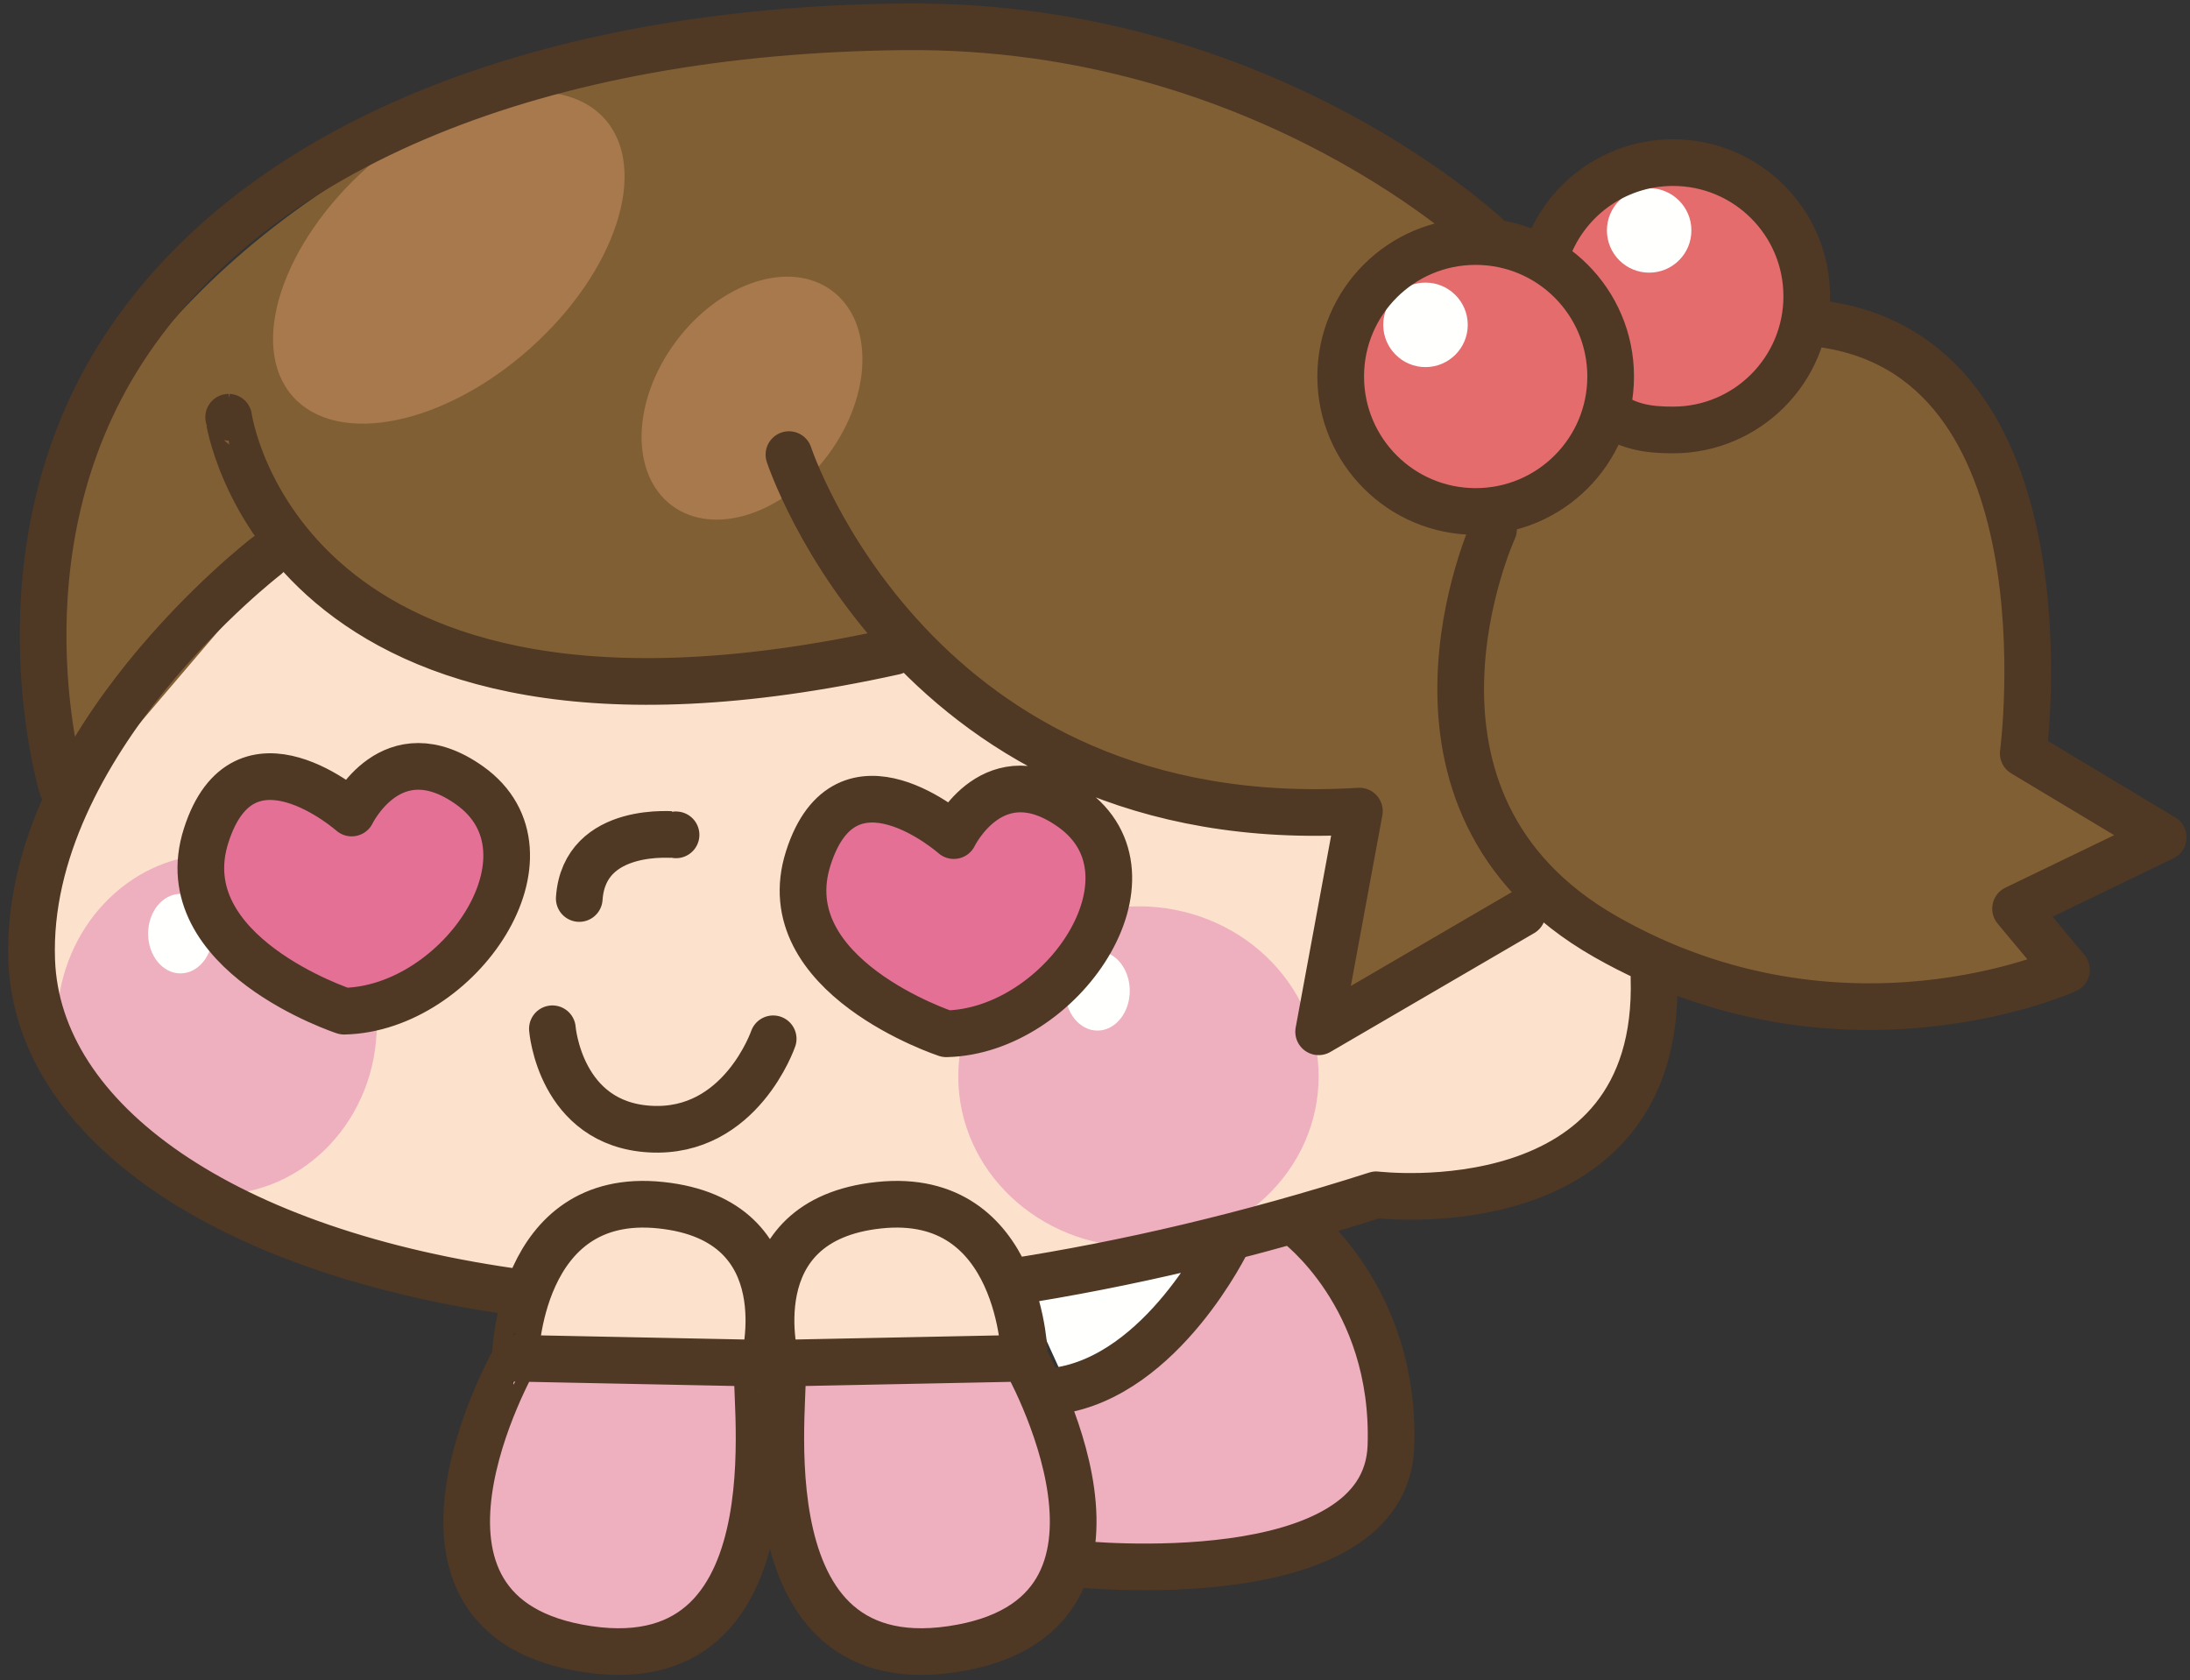 <?xml version="1.0" encoding="UTF-8"?>
<!DOCTYPE svg PUBLIC "-//W3C//DTD SVG 1.1//EN" "http://www.w3.org/Graphics/SVG/1.1/DTD/svg11.dtd">
<svg version="1.1" xmlns="http://www.w3.org/2000/svg" xmlns:xlink="http://www.w3.org/1999/xlink" x="0" y="0" width="563" height="432" viewBox="0, 0, 563, 432">
  <rect x="0" y="0" width="563" height="432" fill="#333333" stroke="none"/>
  <g id="Layer_1">
    <path d="M76.414,138.469 C76.414,138.469 12.524,188.297 12.524,236.844 C12.524,285.406 44.469,328.211 170.961,335.242 C297.469,342.266 354.321,307.133 354.321,307.133 C354.321,307.133 377.969,313.516 398.407,301.375 C418.86,289.242 425.25,251.547 425.25,251.547 L398.407,230.461 C398.407,230.461 335.164,264.328 337.078,264.328 C338.985,264.328 351.773,210.023 351.773,210.023 C351.773,210.023 266.172,209.383 235.5,165.93 C235.5,165.93 112.188,197.883 76.414,138.469" fill="#FCE1CD"/>
    <path d="M76.414,138.469 L20.828,203.633 C20.828,203.633 6.774,141.023 26.57,106.523 C46.383,72.016 110.906,8.133 223.344,10.047 C335.797,11.969 388.828,61.797 388.828,61.797 C388.828,61.797 349.86,66.266 345.375,96.93 C340.906,127.602 387.555,133.992 387.555,133.992 C387.555,133.992 412.453,120.57 416.281,110.352 C416.281,110.352 434.82,120.57 445.68,110.992 C456.547,101.414 466.774,82.883 466.774,82.883 C466.774,82.883 493.914,90.25 506.375,107.156 C523.5,130.367 524.313,196.594 524.313,196.594 L553,215.773 L519.157,233.648 L531.281,249.633 C531.281,249.633 453.344,280.93 398.407,230.461 L340.906,263.688 L351.773,210.023 C351.773,210.023 286.61,218.961 235.5,165.93 C235.5,165.93 107.719,197.883 76.414,138.469" fill="#815F34"/>
    <path d="M460.391,79.031 C460.391,97.039 445.797,111.617 427.821,111.617 C409.821,111.617 395.219,97.039 395.219,79.031 C395.219,61.047 409.821,46.461 427.821,46.461 C445.797,46.461 460.391,61.047 460.391,79.031" fill="#E46C6D"/>
    <path d="M414.375,98.211 C414.375,116.203 399.797,130.797 381.797,130.797 C363.797,130.797 349.219,116.203 349.219,98.211 C349.219,80.219 363.797,65.633 381.797,65.633 C399.797,65.633 414.375,80.219 414.375,98.211" fill="#E46C6D"/>
    <path d="M377.328,83.523 C377.328,89.516 372.453,94.383 366.461,94.383 C360.469,94.383 355.602,89.516 355.602,83.523 C355.602,77.523 360.469,72.656 366.461,72.656 C372.453,72.656 377.328,77.523 377.328,83.523" fill="#FFFFFE"/>
    <path d="M434.82,59.242 C434.82,65.242 429.969,70.102 423.961,70.102 C417.969,70.102 413.102,65.242 413.102,59.242 C413.102,53.25 417.969,48.383 423.961,48.383 C429.969,48.383 434.82,53.25 434.82,59.242" fill="#FFFFFE"/>
    <path d="M338.985,276.773 C338.985,300.945 318.25,320.547 292.664,320.547 C267.086,320.547 246.352,300.945 246.352,276.773 C246.352,252.609 267.086,233.016 292.664,233.016 C318.25,233.016 338.985,252.609 338.985,276.773" fill="#EEAFBF"/>
    <path d="M55.649,219.602 C34.36,219.602 17.031,236.82 14.86,258.828 C21.414,273.195 34.242,294.813 55.656,307.133 C78.406,307.125 96.86,287.531 96.86,263.367 C96.86,239.195 78.406,219.602 55.649,219.602" fill="#EEAFBF"/>
    <path d="M290.438,254.742 C290.438,260.383 286.719,264.969 282.133,264.969 C277.547,264.969 273.828,260.383 273.828,254.742 C273.828,249.094 277.547,244.516 282.133,244.516 C286.719,244.516 290.438,249.094 290.438,254.742" fill="#FFFFFE"/>
    <path d="M136.18,89.656 C114.039,109.359 86.766,114.852 75.281,101.938 C63.781,89.008 72.43,62.57 94.578,42.875 C116.727,23.18 144,17.688 155.484,30.602 C166.977,43.523 158.336,69.969 136.18,89.656" fill="#A7794D"/>
    <path d="M212.891,116.93 C201.532,132.187 183.547,138.031 172.75,129.992 C161.938,121.938 162.398,103.047 173.774,87.789 C185.141,72.539 203.109,66.695 213.891,74.75 C224.703,82.789 224.243,101.688 212.891,116.93" fill="#A7794D"/>
    <path d="M265.485,351.602 L135.492,347.352 C135.492,347.352 146.547,309.117 172.898,309.969 C199.219,310.813 202.625,326.109 202.625,326.109 C202.626,326.109 216.203,306.57 240,309.969 C263.782,313.367 265.485,351.602 265.485,351.602" fill="#FCE1CD"/>
    <path d="M262.11,329.508 C264.641,328.656 319.868,319.32 319.868,319.32 C319.868,319.32 285.875,358.391 275.68,359.25 L262.11,329.508" fill="#FFFFFE"/>
    <path d="M135.492,347.352 C135.492,347.352 99.813,419.617 156.735,422.969 C200.078,425.516 199.219,386.43 199.219,386.43 C199.219,386.43 207.117,430.219 251.906,423.82 C275.68,420.422 280.781,401.727 280.781,401.727 C280.781,401.727 352.141,410.227 357.242,385.586 C362.344,360.945 339.398,315.063 339.398,315.063 L314.774,322.711 C314.774,322.711 295.219,356.695 275.68,359.25 L269.742,353.297 L135.492,347.352" fill="#EEAFBF"/>
    <path d="M90.414,261.695 C90.414,261.695 54.297,251.383 51.719,224.289 C49.141,197.203 73,199.781 90.414,208.164 C90.414,208.164 94.93,195.914 111.696,199.781 C128.469,203.648 133.625,222.352 125.25,234.609 C116.859,246.867 90.414,261.695 90.414,261.695" fill="#E57096"/>
    <path d="M245.211,265.57 C245.212,265.57 202,246.219 203.289,227.516 C204.578,208.805 228.445,201.711 244.563,213.328 C244.563,213.328 249.086,198.492 267.789,205.586 C286.493,212.68 297.453,255.25 245.211,265.57" fill="#E57096"/>
    <path d="M54.688,240.047 C54.688,245.695 50.961,250.266 46.383,250.266 C41.805,250.266 38.078,245.695 38.078,240.047 C38.078,234.406 41.805,229.82 46.383,229.82 C50.961,229.82 54.688,234.406 54.688,240.047" fill="#FFFFFE"/>
    <path d="M259.672,329.656 C289.375,325.055 320.906,317.711 353.828,307.18 C353.829,307.18 427.156,316.125 425.203,251.305 M68.383,143.07 C68.383,143.07 6.117,190.945 8.149,246.945 C9.641,288.164 57.742,322.32 135.102,332.539 M58.781,107.273 C58.782,107.273 71.883,202.422 229.891,167.508 M202.821,116.883 C202.821,116.883 235.11,215.523 349.469,208.539 L338.993,265.273 L391.375,234.727 M16,202.43 C16,202.43 -2.32,142.188 31.727,89.812 C65.766,37.438 139.086,7.766 232.5,6.883 C325.891,6.016 383.516,61.883 383.516,61.883 M414.063,96.797 C414.063,115.961 398.531,131.5 379.359,131.5 C360.187,131.5 344.664,115.961 344.664,96.797 C344.664,77.633 360.187,62.102 379.359,62.102 C398.531,62.102 414.063,77.633 414.063,96.797 z M397.43,65.5 C401.922,51.742 414.852,41.805 430.102,41.805 C449.086,41.805 464.477,57.195 464.477,76.172 C464.477,95.156 449.086,110.547 430.102,110.547 C423.609,110.547 419.25,109.758 414.063,106.617 M383.953,136.078 C383.953,136.078 351.875,206.125 412.758,240.836 C473.648,275.531 531.258,249.344 531.258,249.344 L518.156,233.625 L556.125,215.297 L520.133,193.695 C520.133,193.695 533.883,90.25 466.438,83.047 M173.797,214.641 C173.798,214.641 150.219,212.023 148.914,231.008 M113.547,248.031 M132.453,349.203 C132.454,349.203 133.102,305.984 169.875,309.859 C206.648,313.727 196.328,350.492 196.328,350.492 L132.453,349.203 z M132.453,349.203 C132.454,349.203 94.406,415.641 151.172,424.023 C207.937,432.406 192.453,351.781 195.031,351.781 M263.407,349.203 C263.407,349.203 262.758,305.984 225.992,309.859 C189.234,313.727 199.547,350.492 199.547,350.492 L263.407,349.203 z M263.407,349.203 C263.407,349.203 301.461,415.641 244.703,424.023 C187.945,432.406 203.422,351.781 200.836,351.781 M315.649,318.883 C315.649,318.883 298.883,353.719 271.797,357.586 M333.063,314.375 C333.063,314.375 358.86,333.078 357.578,371.773 C356.281,410.477 276.953,402.094 276.953,402.094 M88.469,259.977 C88.469,259.977 43.313,245.148 52.992,214.836 C62.672,184.516 90.406,209.031 90.406,209.031 C90.406,209.031 100.703,187.703 120.719,201.93 C145.235,219.344 118.141,259.336 88.469,259.977 z M243.266,265.789 C243.266,265.789 198.125,250.953 207.797,220.633 C217.469,190.32 245.203,214.836 245.203,214.836 C245.203,214.836 255.5,193.508 275.524,207.742 C300.023,225.148 272.938,265.141 243.266,265.789 z M142.008,264.5 C142.008,264.5 143.938,289.008 167.164,290.297 C190.375,291.586 198.766,267.078 198.766,267.078" fill-opacity="0" stroke="#4F3824" stroke-width="12" stroke-linecap="round" stroke-linejoin="round"/>
  </g>
</svg>
